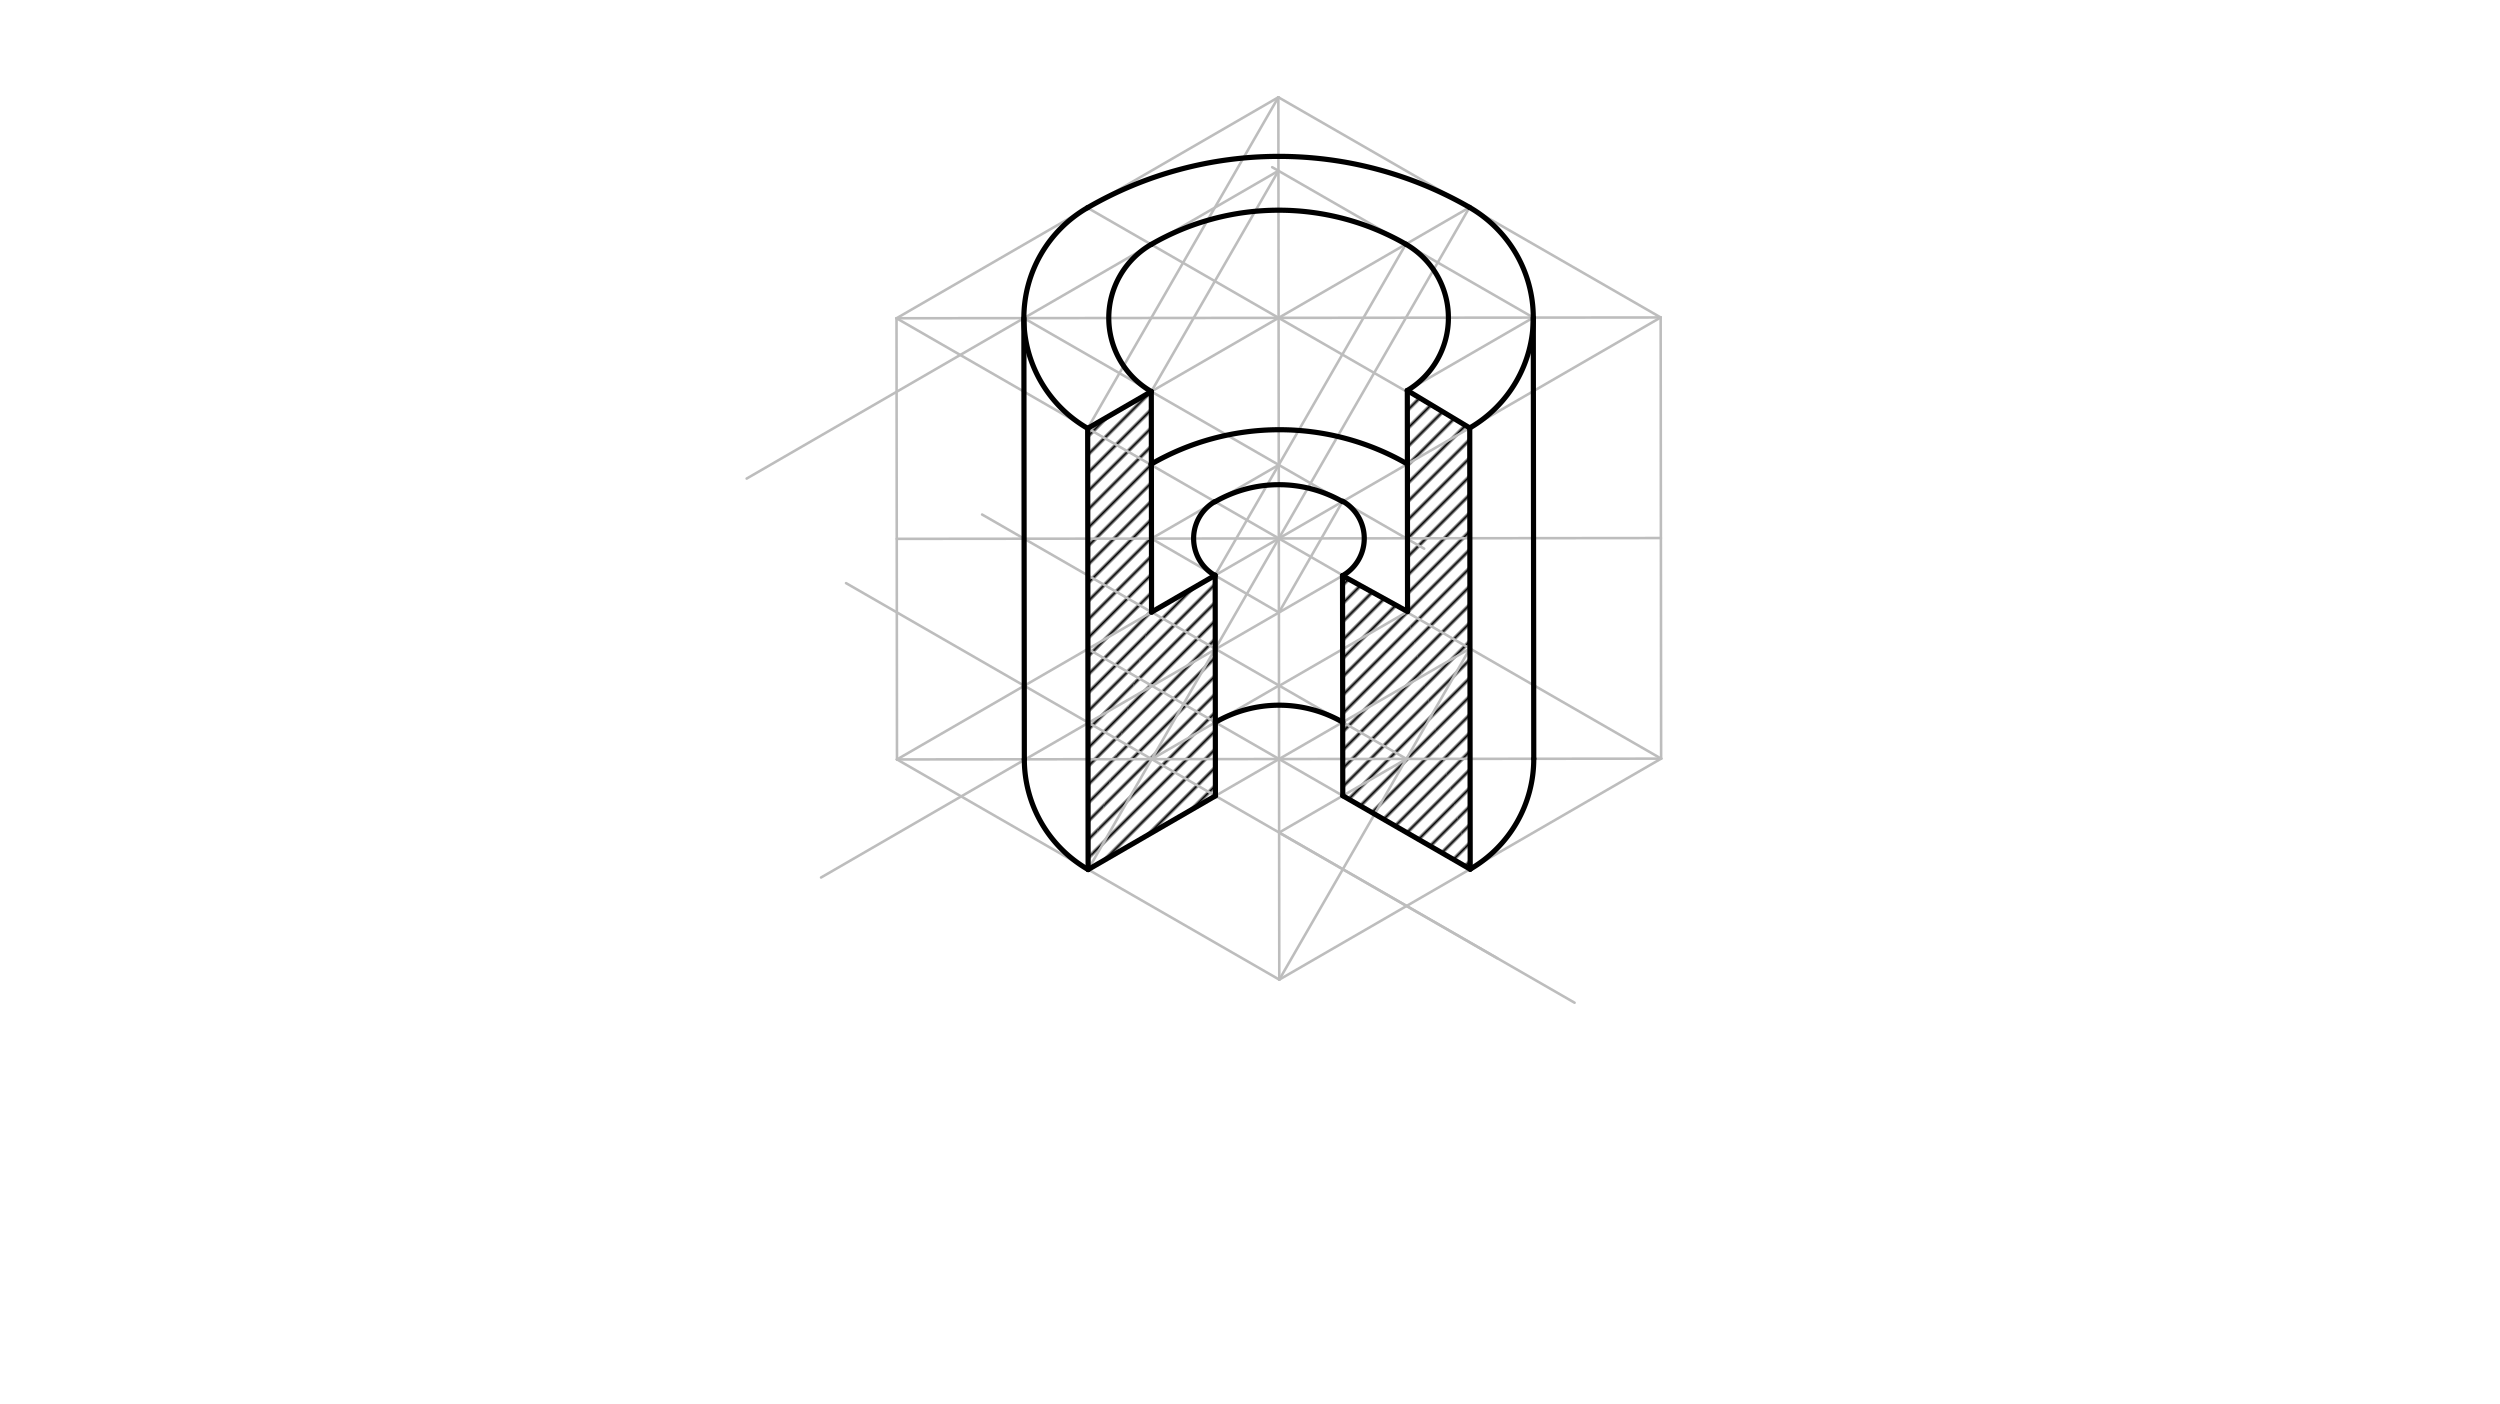 <svg xmlns="http://www.w3.org/2000/svg" class="svg--816" height="100%" preserveAspectRatio="xMidYMid meet" viewBox="0 0 963.78 541.417" width="100%"><defs><marker id="marker-arrow" markerHeight="16" markerUnits="userSpaceOnUse" markerWidth="24" orient="auto-start-reverse" refX="24" refY="4" viewBox="0 0 24 8"><path d="M 0 0 L 24 4 L 0 8 z" stroke="inherit"></path></marker></defs><g class="aux-layer--949"><g class="element--733"><defs><pattern height="5" id="fill_99_d21jfo__pattern-stripes" patternTransform="rotate(-45)" patternUnits="userSpaceOnUse" width="5"><rect fill="#000000" height="1" transform="translate(0,0)" width="5"></rect></pattern></defs><g fill="url(#fill_99_d21jfo__pattern-stripes)"></g></g><g class="element--733"><defs><pattern height="5" id="fill_104_g76ril__pattern-stripes" patternTransform="rotate(-45)" patternUnits="userSpaceOnUse" width="5"><rect fill="#000000" height="1" transform="translate(0,0)" width="5"></rect></pattern></defs><g fill="url(#fill_104_g76ril__pattern-stripes)"><path d="M 419.309 165.136 L 419.488 335.215 L 443.932 235.976 L 443.843 150.937 L 443.843 150.937 Z" stroke="none"></path></g></g><g class="element--733"><defs><pattern height="5" id="fill_108_8lq28e__pattern-stripes" patternTransform="rotate(-45)" patternUnits="userSpaceOnUse" width="5"><rect fill="#000000" height="1" transform="translate(0,0)" width="5"></rect></pattern></defs><g fill="url(#fill_108_8lq28e__pattern-stripes)"><path d="M 419.488 335.215 L 468.556 306.816 L 468.374 221.83 L 443.932 235.976 Z" stroke="none"></path></g></g><g class="element--733"><defs><pattern height="5" id="fill_112_be4egu__pattern-stripes" patternTransform="rotate(-45)" patternUnits="userSpaceOnUse" width="5"><rect fill="#000000" height="1" transform="translate(0,0)" width="5"></rect></pattern></defs><g fill="url(#fill_112_be4egu__pattern-stripes)"><path d="M 542.541 150.542 L 566.602 164.981 L 566.78 335.06 L 542.287 235.965 Z" stroke="none"></path></g></g><g class="element--733"><defs><pattern height="5" id="fill_116_ayq105__pattern-stripes" patternTransform="rotate(-45)" patternUnits="userSpaceOnUse" width="5"><rect fill="#000000" height="1" transform="translate(0,0)" width="5"></rect></pattern></defs><g fill="url(#fill_116_ayq105__pattern-stripes)"><path d="M 566.78 335.06 L 517.653 306.765 L 517.564 221.939 L 542.287 235.965 Z" stroke="none"></path></g></g><g class="element--733"><line stroke="#BDBDBD" stroke-dasharray="none" stroke-linecap="round" stroke-width="1" x1="493" x2="640.203" y1="207.578" y2="122.384"></line></g><g class="element--733"><line stroke="#BDBDBD" stroke-dasharray="none" stroke-linecap="round" stroke-width="1" x1="493" x2="345.618" y1="207.578" y2="122.694"></line></g><g class="element--733"><line stroke="#BDBDBD" stroke-dasharray="none" stroke-linecap="round" stroke-width="1" x1="345.618" x2="492.821" y1="122.694" y2="37.499"></line></g><g class="element--733"><line stroke="#BDBDBD" stroke-dasharray="none" stroke-linecap="round" stroke-width="1" x1="493" x2="493.179" y1="207.578" y2="377.657"></line></g><g class="element--733"><line stroke="#BDBDBD" stroke-dasharray="none" stroke-linecap="round" stroke-width="1" x1="345.618" x2="345.797" y1="122.694" y2="292.772"></line></g><g class="element--733"><line stroke="#BDBDBD" stroke-dasharray="none" stroke-linecap="round" stroke-width="1" x1="493.179" x2="345.797" y1="377.657" y2="292.772"></line></g><g class="element--733"><line stroke="#BDBDBD" stroke-dasharray="none" stroke-linecap="round" stroke-width="1" x1="493.179" x2="640.382" y1="377.657" y2="292.463"></line></g><g class="element--733"><line stroke="#BDBDBD" stroke-dasharray="none" stroke-linecap="round" stroke-width="1" x1="640.203" x2="640.382" y1="122.384" y2="292.463"></line></g><g class="element--733"><line stroke="#BDBDBD" stroke-dasharray="none" stroke-linecap="round" stroke-width="1" x1="419.22" x2="566.602" y1="80.097" y2="164.981"></line></g><g class="element--733"><line stroke="#BDBDBD" stroke-dasharray="none" stroke-linecap="round" stroke-width="1" x1="419.309" x2="566.512" y1="165.136" y2="79.942"></line></g><g class="element--733"><line stroke="#BDBDBD" stroke-dasharray="none" stroke-linecap="round" stroke-width="1" x1="493" x2="566.512" y1="207.578" y2="79.942"></line></g><g class="element--733"><line stroke="#BDBDBD" stroke-dasharray="none" stroke-linecap="round" stroke-width="1" x1="419.309" x2="492.821" y1="165.136" y2="37.499"></line></g><g class="element--733"><line stroke="#BDBDBD" stroke-dasharray="none" stroke-linecap="round" stroke-width="1" x1="345.618" x2="640.203" y1="122.694" y2="122.384"></line></g><g class="element--733"><path d="M 419.22 80.097 A 147.293 147.293 0 0 1 566.512 79.942" fill="none" stroke="#BDBDBD" stroke-dasharray="none" stroke-linecap="round" stroke-width="1"></path></g><g class="element--733"><path d="M 419.309 165.136 A 49.098 49.098 0 0 1 419.22 80.097" fill="none" stroke="#BDBDBD" stroke-dasharray="none" stroke-linecap="round" stroke-width="1"></path></g><g class="element--733"><line stroke="#BDBDBD" stroke-dasharray="none" stroke-linecap="round" stroke-width="1" x1="345.797" x2="493" y1="292.772" y2="207.578"></line></g><g class="element--733"><line stroke="#BDBDBD" stroke-dasharray="none" stroke-linecap="round" stroke-width="1" x1="419.488" x2="566.691" y1="335.215" y2="250.02"></line></g><g class="element--733"><line stroke="#BDBDBD" stroke-dasharray="none" stroke-linecap="round" stroke-width="1" x1="419.398" x2="566.78" y1="250.175" y2="335.06"></line></g><g class="element--733"><line stroke="#BDBDBD" stroke-dasharray="none" stroke-linecap="round" stroke-width="1" x1="493.179" x2="566.691" y1="377.657" y2="250.02"></line></g><g class="element--733"><line stroke="#BDBDBD" stroke-dasharray="none" stroke-linecap="round" stroke-width="1" x1="419.488" x2="493" y1="335.215" y2="207.578"></line></g><g class="element--733"><line stroke="#BDBDBD" stroke-dasharray="none" stroke-linecap="round" stroke-width="1" x1="345.797" x2="640.382" y1="292.772" y2="292.463"></line></g><g class="element--733"><path d="M 566.78 335.06 A 49.098 49.098 0 0 0 591.284 292.514" fill="none" stroke="#BDBDBD" stroke-dasharray="none" stroke-linecap="round" stroke-width="1"></path></g><g class="element--733"><path d="M 419.488 335.215 A 49.098 49.098 0 0 1 394.894 292.721" fill="none" stroke="#BDBDBD" stroke-dasharray="none" stroke-linecap="round" stroke-width="1"></path></g><g class="element--733"><line stroke="#BDBDBD" stroke-dasharray="none" stroke-linecap="round" stroke-width="1" x1="394.894" x2="394.716" y1="292.721" y2="122.642"></line></g><g class="element--733"><line stroke="#BDBDBD" stroke-dasharray="none" stroke-linecap="round" stroke-width="1" x1="591.106" x2="591.284" y1="122.436" y2="292.514"></line></g><g class="element--733"><path d="M 566.602 164.981 A 49.098 49.098 0 0 0 566.512 79.942" fill="none" stroke="#BDBDBD" stroke-dasharray="none" stroke-linecap="round" stroke-width="1"></path></g><g class="element--733"><line stroke="#BDBDBD" stroke-dasharray="none" stroke-linecap="round" stroke-width="1" x1="591.106" x2="542.541" y1="122.436" y2="150.542"></line></g><g class="element--733"><line stroke="#BDBDBD" stroke-dasharray="none" stroke-linecap="round" stroke-width="1" x1="493" x2="492.821" y1="207.578" y2="37.499"></line></g><g class="element--733"><line stroke="#BDBDBD" stroke-dasharray="none" stroke-linecap="round" stroke-width="1" x1="492.821" x2="640.203" y1="37.499" y2="122.384"></line></g><g class="element--733"><line stroke="#BDBDBD" stroke-dasharray="none" stroke-linecap="round" stroke-width="1" x1="591.106" x2="490.442" y1="122.436" y2="64.458"></line></g><g class="element--733"><line stroke="#BDBDBD" stroke-dasharray="none" stroke-linecap="round" stroke-width="1" x1="492.851" x2="443.522" y1="65.846" y2="94.395"></line></g><g class="element--733"><line stroke="#BDBDBD" stroke-dasharray="none" stroke-linecap="round" stroke-width="1" x1="443.783" x2="287.848" y1="94.244" y2="184.492"></line></g><g class="element--733"><line stroke="#BDBDBD" stroke-dasharray="none" stroke-linecap="round" stroke-width="1" x1="394.716" x2="549.033" y1="122.642" y2="211.521"></line></g><g class="element--733"><line stroke="#BDBDBD" stroke-dasharray="none" stroke-linecap="round" stroke-width="1" x1="492.97" x2="541.978" y1="179.232" y2="94.141"></line></g><g class="element--733"><line stroke="#BDBDBD" stroke-dasharray="none" stroke-linecap="round" stroke-width="1" x1="492.851" x2="443.843" y1="65.846" y2="150.937"></line></g><g class="element--733"><path d="M 542.541 150.542 A 32.737 32.737 0 0 0 541.981 94.136" fill="none" stroke="#BDBDBD" stroke-dasharray="none" stroke-linecap="round" stroke-width="1"></path></g><g class="element--733"><path d="M 443.783 94.244 A 98.195 98.195 0 0 1 541.978 94.141" fill="none" stroke="#BDBDBD" stroke-dasharray="none" stroke-linecap="round" stroke-width="1"></path></g><g class="element--733"><path d="M 443.843 150.937 A 32.732 32.732 0 0 1 443.783 94.244" fill="none" stroke="#BDBDBD" stroke-dasharray="none" stroke-linecap="round" stroke-width="1"></path></g><g class="element--733"><line stroke="#BDBDBD" stroke-dasharray="none" stroke-linecap="round" stroke-width="1" x1="443.992" x2="326.161" y1="292.669" y2="224.804"></line></g><g class="element--733"><line stroke="#BDBDBD" stroke-dasharray="none" stroke-linecap="round" stroke-width="1" x1="443.992" x2="607.015" y1="292.669" y2="386.562"></line></g><g class="element--733"><line stroke="#BDBDBD" stroke-dasharray="none" stroke-linecap="round" stroke-width="1" x1="493" x2="640.382" y1="207.578" y2="292.463"></line></g><g class="element--733"><line stroke="#BDBDBD" stroke-dasharray="none" stroke-linecap="round" stroke-width="1" x1="493.119" x2="577.24" y1="320.964" y2="369.413"></line></g><g class="element--733"><line stroke="#BDBDBD" stroke-dasharray="none" stroke-linecap="round" stroke-width="1" x1="493.119" x2="542.187" y1="320.964" y2="292.566"></line></g><g class="element--733"><line stroke="#BDBDBD" stroke-dasharray="none" stroke-linecap="round" stroke-width="1" x1="542.187" x2="378.615" y1="292.566" y2="198.357"></line></g><g class="element--733"><line stroke="#BDBDBD" stroke-dasharray="none" stroke-linecap="round" stroke-width="1" x1="443.992" x2="493.06" y1="292.669" y2="264.271"></line></g><g class="element--733"><line stroke="#BDBDBD" stroke-dasharray="none" stroke-linecap="round" stroke-width="1" x1="517.564" x2="316.529" y1="221.939" y2="338.289"></line></g><g class="element--733"><line stroke="#BDBDBD" stroke-dasharray="none" stroke-linecap="round" stroke-width="1" x1="493" x2="640.292" y1="207.578" y2="207.423"></line></g><g class="element--733"><line stroke="#BDBDBD" stroke-dasharray="none" stroke-linecap="round" stroke-width="1" x1="493" x2="345.708" y1="207.578" y2="207.733"></line></g><g class="element--733"><line stroke="#BDBDBD" stroke-dasharray="none" stroke-linecap="round" stroke-width="1" x1="492.97" x2="443.903" y1="179.232" y2="207.63"></line></g><g class="element--733"><line stroke="#BDBDBD" stroke-dasharray="none" stroke-linecap="round" stroke-width="1" x1="493.03" x2="443.903" y1="236.138" y2="207.63"></line></g><g class="element--733"><line stroke="#BDBDBD" stroke-dasharray="none" stroke-linecap="round" stroke-width="1" x1="493.03" x2="517.534" y1="236.138" y2="193.379"></line></g><g class="element--733"><line stroke="#BDBDBD" stroke-dasharray="none" stroke-linecap="round" stroke-width="1" x1="492.97" x2="468.374" y1="179.232" y2="221.83"></line></g><g class="element--733"><line stroke="#BDBDBD" stroke-dasharray="none" stroke-linecap="round" stroke-width="1" x1="542.631" x2="493.14" y1="235.766" y2="264.409"></line></g></g><g class="main-layer--75a"><g class="element--733"><path d="M 419.22 80.097 A 147.293 147.293 0 0 1 566.512 79.942" fill="none" stroke="#000000" stroke-dasharray="none" stroke-linecap="round" stroke-width="2"></path></g><g class="element--733"><path d="M 566.602 164.981 A 49.098 49.098 0 0 0 566.512 79.942" fill="none" stroke="#000000" stroke-dasharray="none" stroke-linecap="round" stroke-width="2"></path></g><g class="element--733"><path d="M 419.309 165.136 A 49.098 49.098 0 0 1 419.22 80.097" fill="none" stroke="#000000" stroke-dasharray="none" stroke-linecap="round" stroke-width="2"></path></g><g class="element--733"><path d="M 443.783 94.244 A 98.195 98.195 0 0 1 541.978 94.141" fill="none" stroke="#000000" stroke-dasharray="none" stroke-linecap="round" stroke-width="2"></path></g><g class="element--733"><path d="M 542.541 150.542 A 32.737 32.737 0 0 0 541.981 94.136" fill="none" stroke="#000000" stroke-dasharray="none" stroke-linecap="round" stroke-width="2"></path></g><g class="element--733"><path d="M 443.843 150.937 A 32.732 32.732 0 0 1 443.783 94.244" fill="none" stroke="#000000" stroke-dasharray="none" stroke-linecap="round" stroke-width="2"></path></g><g class="element--733"><line stroke="#000000" stroke-dasharray="none" stroke-linecap="round" stroke-width="2" x1="542.541" x2="566.602" y1="150.542" y2="164.981"></line></g><g class="element--733"><line stroke="#000000" stroke-dasharray="none" stroke-linecap="round" stroke-width="2" x1="591.106" x2="591.284" y1="122.436" y2="292.514"></line></g><g class="element--733"><line stroke="#000000" stroke-dasharray="none" stroke-linecap="round" stroke-width="2" x1="394.894" x2="394.716" y1="292.717" y2="122.642"></line></g><g class="element--733"><path d="M 419.488 335.215 A 49.098 49.098 0 0 1 394.894 292.721" fill="none" stroke="#000000" stroke-dasharray="none" stroke-linecap="round" stroke-width="2"></path></g><g class="element--733"><path d="M 566.78 335.06 A 49.098 49.098 0 0 0 591.284 292.514" fill="none" stroke="#000000" stroke-dasharray="none" stroke-linecap="round" stroke-width="2"></path></g><g class="element--733"><line stroke="#000000" stroke-dasharray="none" stroke-linecap="round" stroke-width="2" x1="419.309" x2="443.843" y1="165.136" y2="150.937"></line></g><g class="element--733"><line stroke="#000000" stroke-dasharray="none" stroke-linecap="round" stroke-width="2" x1="419.309" x2="419.488" y1="165.136" y2="335.215"></line></g><g class="element--733"><line stroke="#000000" stroke-dasharray="none" stroke-linecap="round" stroke-width="2" x1="566.602" x2="566.78" y1="164.981" y2="335.06"></line></g><g class="element--733"><line stroke="#000000" stroke-dasharray="none" stroke-linecap="round" stroke-width="2" x1="419.488" x2="468.556" y1="335.215" y2="306.816"></line></g><g class="element--733"><line stroke="#000000" stroke-dasharray="none" stroke-linecap="round" stroke-width="2" x1="517.653" x2="566.78" y1="306.765" y2="335.06"></line></g><g class="element--733"><line stroke="#000000" stroke-dasharray="none" stroke-linecap="round" stroke-width="2" x1="468.556" x2="468.466" y1="306.816" y2="221.728"></line></g><g class="element--733"><line stroke="#000000" stroke-dasharray="none" stroke-linecap="round" stroke-width="2" x1="517.653" x2="517.564" y1="306.765" y2="221.939"></line></g><g class="element--733"><line stroke="#000000" stroke-dasharray="none" stroke-linecap="round" stroke-width="2" x1="542.541" x2="542.631" y1="150.542" y2="235.766"></line></g><g class="element--733"><line stroke="#000000" stroke-dasharray="none" stroke-linecap="round" stroke-width="2" x1="542.631" x2="517.564" y1="235.766" y2="221.939"></line></g><g class="element--733"><path d="M 517.623 278.418 A 49.098 49.098 0 0 0 468.526 278.47" fill="none" stroke="#000000" stroke-dasharray="none" stroke-linecap="round" stroke-width="2"></path></g><g class="element--733"><path d="M 468.436 193.431 A 49.283 49.283 0 0 1 517.534 193.379" fill="none" stroke="#000000" stroke-dasharray="none" stroke-linecap="round" stroke-width="2"></path></g><g class="element--733"><path d="M 468.374 221.83 A 16.438 16.438 0 0 1 468.39 193.351" fill="none" stroke="#000000" stroke-dasharray="none" stroke-linecap="round" stroke-width="2"></path></g><g class="element--733"><path d="M 517.564 221.939 A 16.531 16.531 0 0 0 517.626 193.218" fill="none" stroke="#000000" stroke-dasharray="none" stroke-linecap="round" stroke-width="2"></path></g><g class="element--733"><path d="M 542.571 178.889 A 98.699 98.699 0 0 0 443.7 178.986" fill="none" stroke="#000000" stroke-dasharray="none" stroke-linecap="round" stroke-width="2"></path></g><g class="element--733"><line stroke="#000000" stroke-dasharray="none" stroke-linecap="round" stroke-width="2" x1="468.374" x2="443.932" y1="221.83" y2="235.976"></line></g><g class="element--733"><line stroke="#000000" stroke-dasharray="none" stroke-linecap="round" stroke-width="2" x1="443.843" x2="443.932" y1="150.937" y2="235.976"></line></g></g><g class="snaps-layer--ac6"></g><g class="temp-layer--52d"></g></svg>